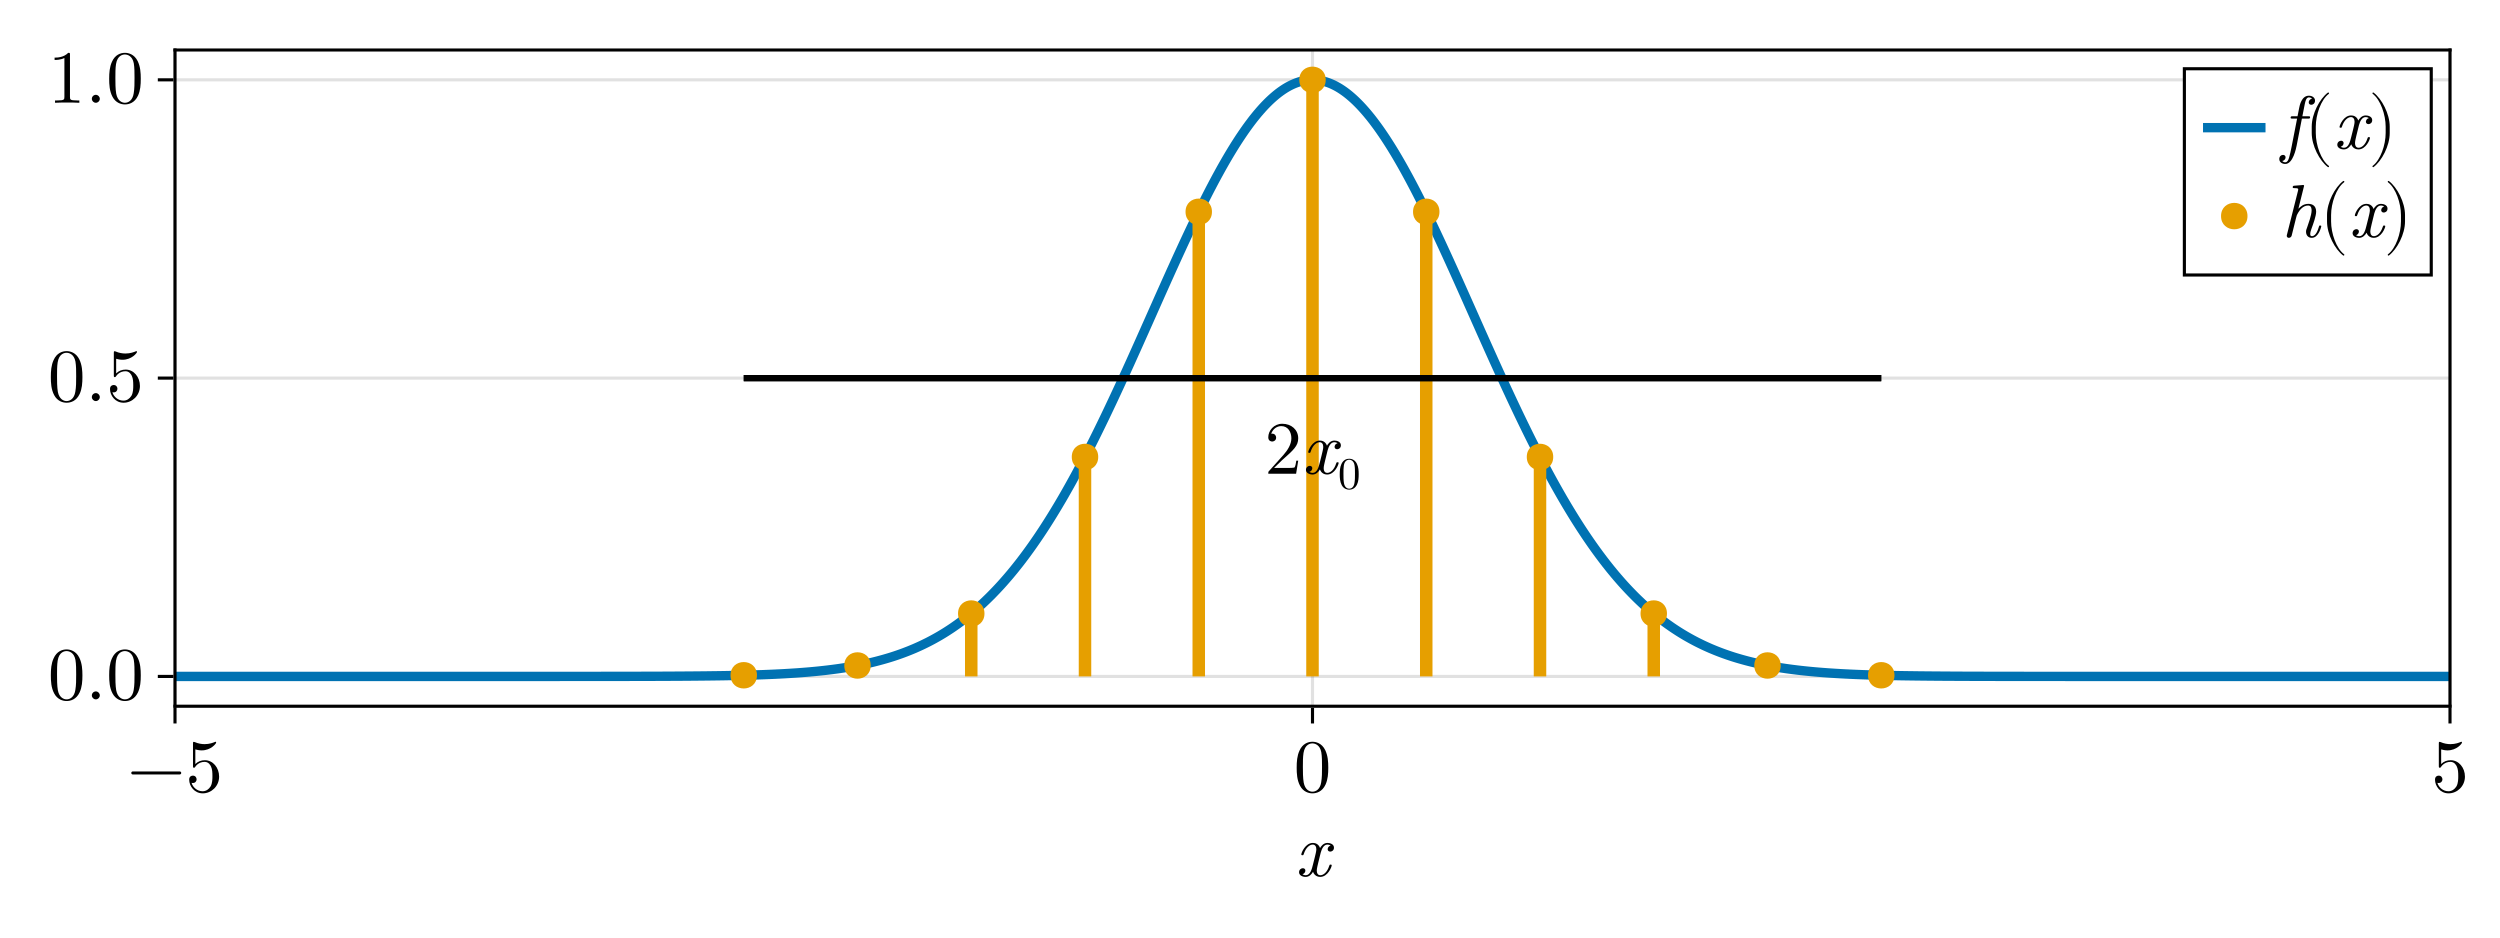 <?xml version="1.0" encoding="UTF-8"?>
<svg xmlns="http://www.w3.org/2000/svg" xmlns:xlink="http://www.w3.org/1999/xlink" width="800" height="300" viewBox="0 0 800 300">
<defs>
<g>
<g id="glyph-0-0-4353fa20">
<path d="M 11.719 -3.438 C 11.719 -3.672 11.516 -3.672 11.359 -3.672 C 11.062 -3.672 11.047 -3.641 10.922 -3.266 C 10.266 -1.203 9.078 -0.266 8.062 -0.266 C 7.578 -0.266 6.938 -0.547 6.938 -1.797 C 6.938 -2.375 7.203 -3.406 7.391 -4.219 L 8.203 -7.516 C 8.547 -8.766 9.188 -10.078 10.312 -10.078 C 10.391 -10.078 10.984 -10.078 11.375 -9.75 C 10.422 -9.5 10.422 -8.594 10.422 -8.594 C 10.422 -8.281 10.625 -7.828 11.25 -7.828 C 11.688 -7.828 12.438 -8.156 12.438 -9.094 C 12.438 -10.312 11.047 -10.609 10.344 -10.609 C 9.031 -10.609 8.234 -9.438 7.984 -8.969 C 7.469 -10.422 6.281 -10.609 5.688 -10.609 C 3.281 -10.609 1.984 -7.469 1.984 -6.906 C 1.984 -6.672 2.234 -6.672 2.359 -6.672 C 2.656 -6.672 2.656 -6.703 2.781 -7.078 C 3.438 -9.141 4.688 -10.078 5.641 -10.078 C 6.344 -10.078 6.797 -9.531 6.797 -8.562 C 6.797 -7.984 6.5 -6.812 6.281 -5.922 L 5.734 -3.75 C 5.359 -2.188 4.844 -0.266 3.406 -0.266 C 3.344 -0.266 2.766 -0.266 2.359 -0.594 C 3.078 -0.797 3.281 -1.391 3.281 -1.75 C 3.281 -2.375 2.781 -2.516 2.469 -2.516 C 1.875 -2.516 1.266 -2.016 1.266 -1.219 C 1.266 -0.281 2.281 0.266 3.391 0.266 C 4.531 0.266 5.328 -0.641 5.734 -1.375 C 6.219 0 7.391 0.266 8.016 0.266 C 10.484 0.266 11.719 -2.953 11.719 -3.438 Z M 11.719 -3.438 "/>
</g>
<g id="glyph-1-0-4353fa20">
<path d="M 17.328 -6 C 17.328 -6.266 17.109 -6.484 16.844 -6.484 L 1.828 -6.484 C 1.562 -6.484 1.344 -6.266 1.344 -6 C 1.344 -5.734 1.562 -5.516 1.828 -5.516 L 16.844 -5.516 C 17.109 -5.516 17.328 -5.734 17.328 -6 Z M 17.328 -6 "/>
</g>
<g id="glyph-1-1-4353fa20">
<path d="M 10.781 -4.828 C 10.781 -7.688 8.812 -10.078 6.219 -10.078 C 5.062 -10.078 4.031 -9.703 3.172 -8.859 L 3.172 -13.531 C 3.641 -13.391 4.438 -13.219 5.203 -13.219 C 8.156 -13.219 9.844 -15.406 9.844 -15.719 C 9.844 -15.859 9.766 -15.984 9.594 -15.984 C 9.594 -15.984 9.531 -15.984 9.406 -15.906 C 8.922 -15.703 7.75 -15.219 6.141 -15.219 C 5.188 -15.219 4.078 -15.391 2.953 -15.891 C 2.766 -15.953 2.656 -15.953 2.656 -15.953 C 2.422 -15.953 2.422 -15.766 2.422 -15.391 L 2.422 -8.281 C 2.422 -7.844 2.422 -7.656 2.766 -7.656 C 2.922 -7.656 2.969 -7.734 3.078 -7.875 C 3.344 -8.25 4.219 -9.547 6.172 -9.547 C 7.422 -9.547 8.016 -8.453 8.203 -8.016 C 8.594 -7.125 8.641 -6.188 8.641 -4.984 C 8.641 -4.156 8.641 -2.719 8.062 -1.703 C 7.484 -0.766 6.594 -0.141 5.5 -0.141 C 3.75 -0.141 2.375 -1.422 1.969 -2.828 C 2.047 -2.812 2.109 -2.781 2.375 -2.781 C 3.172 -2.781 3.578 -3.391 3.578 -3.953 C 3.578 -4.531 3.172 -5.141 2.375 -5.141 C 2.047 -5.141 1.203 -4.969 1.203 -3.859 C 1.203 -1.797 2.859 0.531 5.547 0.531 C 8.328 0.531 10.781 -1.781 10.781 -4.828 Z M 10.781 -4.828 "/>
</g>
<g id="glyph-2-0-4353fa20">
<path d="M 11.047 -7.688 C 11.047 -9.594 10.922 -11.516 10.078 -13.297 C 8.969 -15.594 7.016 -15.984 6 -15.984 C 4.562 -15.984 2.812 -15.359 1.828 -13.125 C 1.062 -11.469 0.938 -9.594 0.938 -7.688 C 0.938 -5.875 1.031 -3.719 2.016 -1.891 C 3.047 0.047 4.797 0.531 5.969 0.531 C 7.266 0.531 9.094 0.031 10.156 -2.25 C 10.922 -3.906 11.047 -5.781 11.047 -7.688 Z M 9.047 -7.969 C 9.047 -6.172 9.047 -4.531 8.781 -3 C 8.422 -0.719 7.062 0 5.969 0 C 5.047 0 3.625 -0.594 3.188 -2.906 C 2.922 -4.344 2.922 -6.547 2.922 -7.969 C 2.922 -9.5 2.922 -11.094 3.125 -12.391 C 3.578 -15.234 5.375 -15.453 5.969 -15.453 C 6.766 -15.453 8.359 -15.031 8.812 -12.641 C 9.047 -11.297 9.047 -9.484 9.047 -7.969 Z M 9.047 -7.969 "/>
</g>
<g id="glyph-2-1-4353fa20">
<path d="M 4.609 -1.266 C 4.609 -1.969 4.031 -2.547 3.344 -2.547 C 2.641 -2.547 2.062 -1.969 2.062 -1.266 C 2.062 -0.578 2.641 0 3.344 0 C 4.031 0 4.609 -0.578 4.609 -1.266 Z M 4.609 -1.266 "/>
</g>
<g id="glyph-2-2-4353fa20">
<path d="M 10.781 -4.828 C 10.781 -7.688 8.812 -10.078 6.219 -10.078 C 5.062 -10.078 4.031 -9.703 3.172 -8.859 L 3.172 -13.531 C 3.641 -13.391 4.438 -13.219 5.203 -13.219 C 8.156 -13.219 9.844 -15.406 9.844 -15.719 C 9.844 -15.859 9.766 -15.984 9.594 -15.984 C 9.594 -15.984 9.531 -15.984 9.406 -15.906 C 8.922 -15.703 7.75 -15.219 6.141 -15.219 C 5.188 -15.219 4.078 -15.391 2.953 -15.891 C 2.766 -15.953 2.656 -15.953 2.656 -15.953 C 2.422 -15.953 2.422 -15.766 2.422 -15.391 L 2.422 -8.281 C 2.422 -7.844 2.422 -7.656 2.766 -7.656 C 2.922 -7.656 2.969 -7.734 3.078 -7.875 C 3.344 -8.25 4.219 -9.547 6.172 -9.547 C 7.422 -9.547 8.016 -8.453 8.203 -8.016 C 8.594 -7.125 8.641 -6.188 8.641 -4.984 C 8.641 -4.156 8.641 -2.719 8.062 -1.703 C 7.484 -0.766 6.594 -0.141 5.5 -0.141 C 3.75 -0.141 2.375 -1.422 1.969 -2.828 C 2.047 -2.812 2.109 -2.781 2.375 -2.781 C 3.172 -2.781 3.578 -3.391 3.578 -3.953 C 3.578 -4.531 3.172 -5.141 2.375 -5.141 C 2.047 -5.141 1.203 -4.969 1.203 -3.859 C 1.203 -1.797 2.859 0.531 5.547 0.531 C 8.328 0.531 10.781 -1.781 10.781 -4.828 Z M 10.781 -4.828 "/>
</g>
<g id="glyph-3-0-4353fa20">
<path d="M 10.781 -4.828 C 10.781 -7.688 8.812 -10.078 6.219 -10.078 C 5.062 -10.078 4.031 -9.703 3.172 -8.859 L 3.172 -13.531 C 3.641 -13.391 4.438 -13.219 5.203 -13.219 C 8.156 -13.219 9.844 -15.406 9.844 -15.719 C 9.844 -15.859 9.766 -15.984 9.594 -15.984 C 9.594 -15.984 9.531 -15.984 9.406 -15.906 C 8.922 -15.703 7.75 -15.219 6.141 -15.219 C 5.188 -15.219 4.078 -15.391 2.953 -15.891 C 2.766 -15.953 2.656 -15.953 2.656 -15.953 C 2.422 -15.953 2.422 -15.766 2.422 -15.391 L 2.422 -8.281 C 2.422 -7.844 2.422 -7.656 2.766 -7.656 C 2.922 -7.656 2.969 -7.734 3.078 -7.875 C 3.344 -8.25 4.219 -9.547 6.172 -9.547 C 7.422 -9.547 8.016 -8.453 8.203 -8.016 C 8.594 -7.125 8.641 -6.188 8.641 -4.984 C 8.641 -4.156 8.641 -2.719 8.062 -1.703 C 7.484 -0.766 6.594 -0.141 5.5 -0.141 C 3.75 -0.141 2.375 -1.422 1.969 -2.828 C 2.047 -2.812 2.109 -2.781 2.375 -2.781 C 3.172 -2.781 3.578 -3.391 3.578 -3.953 C 3.578 -4.531 3.172 -5.141 2.375 -5.141 C 2.047 -5.141 1.203 -4.969 1.203 -3.859 C 1.203 -1.797 2.859 0.531 5.547 0.531 C 8.328 0.531 10.781 -1.781 10.781 -4.828 Z M 10.781 -4.828 "/>
</g>
<g id="glyph-4-0-4353fa20">
<path d="M 10.062 0 L 10.062 -0.75 L 9.281 -0.75 C 7.125 -0.75 7.062 -1.016 7.062 -1.891 L 7.062 -15.359 C 7.062 -15.938 7.062 -15.984 6.5 -15.984 C 5.016 -14.453 2.906 -14.453 2.141 -14.453 L 2.141 -13.703 C 2.609 -13.703 4.031 -13.703 5.281 -14.328 L 5.281 -1.891 C 5.281 -1.031 5.203 -0.75 3.047 -0.75 L 2.281 -0.75 L 2.281 0 C 3.125 -0.078 5.203 -0.078 6.172 -0.078 C 7.125 -0.078 9.219 -0.078 10.062 0 Z M 10.062 0 "/>
</g>
<g id="glyph-4-1-4353fa20">
<path d="M 4.609 -1.266 C 4.609 -1.969 4.031 -2.547 3.344 -2.547 C 2.641 -2.547 2.062 -1.969 2.062 -1.266 C 2.062 -0.578 2.641 0 3.344 0 C 4.031 0 4.609 -0.578 4.609 -1.266 Z M 4.609 -1.266 "/>
</g>
<g id="glyph-4-2-4353fa20">
<path d="M 11.047 -7.688 C 11.047 -9.594 10.922 -11.516 10.078 -13.297 C 8.969 -15.594 7.016 -15.984 6 -15.984 C 4.562 -15.984 2.812 -15.359 1.828 -13.125 C 1.062 -11.469 0.938 -9.594 0.938 -7.688 C 0.938 -5.875 1.031 -3.719 2.016 -1.891 C 3.047 0.047 4.797 0.531 5.969 0.531 C 7.266 0.531 9.094 0.031 10.156 -2.25 C 10.922 -3.906 11.047 -5.781 11.047 -7.688 Z M 9.047 -7.969 C 9.047 -6.172 9.047 -4.531 8.781 -3 C 8.422 -0.719 7.062 0 5.969 0 C 5.047 0 3.625 -0.594 3.188 -2.906 C 2.922 -4.344 2.922 -6.547 2.922 -7.969 C 2.922 -9.5 2.922 -11.094 3.125 -12.391 C 3.578 -15.234 5.375 -15.453 5.969 -15.453 C 6.766 -15.453 8.359 -15.031 8.812 -12.641 C 9.047 -11.297 9.047 -9.484 9.047 -7.969 Z M 9.047 -7.969 "/>
</g>
<g id="glyph-4-3-4353fa20">
<path d="M 7.969 5.719 C 7.969 5.641 7.922 5.562 7.875 5.516 C 5.375 3.641 3.719 -1.156 3.719 -4.984 L 3.719 -7.016 C 3.719 -10.844 5.375 -15.641 7.875 -17.516 C 7.922 -17.562 7.969 -17.641 7.969 -17.719 C 7.969 -17.828 7.844 -17.953 7.734 -17.953 C 7.688 -17.953 7.625 -17.922 7.578 -17.906 C 4.938 -15.906 2.422 -11.109 2.422 -7.016 L 2.422 -4.984 C 2.422 -0.891 4.938 3.906 7.578 5.906 C 7.625 5.922 7.688 5.953 7.734 5.953 C 7.844 5.953 7.969 5.828 7.969 5.719 Z M 7.969 5.719 "/>
</g>
<g id="glyph-4-4-4353fa20">
<path d="M 6.906 -4.984 L 6.906 -7.016 C 6.906 -11.109 4.391 -15.906 1.75 -17.906 C 1.703 -17.922 1.656 -17.953 1.609 -17.953 C 1.484 -17.953 1.375 -17.828 1.375 -17.719 C 1.375 -17.641 1.422 -17.562 1.469 -17.516 C 3.953 -15.641 5.609 -10.844 5.609 -7.016 L 5.609 -4.984 C 5.609 -1.156 3.953 3.641 1.469 5.516 C 1.422 5.562 1.375 5.641 1.375 5.719 C 1.375 5.828 1.484 5.953 1.609 5.953 C 1.656 5.953 1.703 5.922 1.75 5.906 C 4.391 3.906 6.906 -0.891 6.906 -4.984 Z M 6.906 -4.984 "/>
</g>
<g id="glyph-5-0-4353fa20">
<path d="M 10.781 -4.172 L 10.172 -4.172 C 10.062 -3.453 9.891 -2.406 9.641 -2.047 C 9.484 -1.844 7.891 -1.844 7.375 -1.844 L 3.047 -1.844 L 5.594 -4.312 C 9.344 -7.625 10.781 -8.922 10.781 -11.328 C 10.781 -14.062 8.609 -15.984 5.688 -15.984 C 2.969 -15.984 1.203 -13.781 1.203 -11.641 C 1.203 -10.297 2.406 -10.297 2.469 -10.297 C 2.875 -10.297 3.719 -10.578 3.719 -11.562 C 3.719 -12.188 3.281 -12.812 2.453 -12.812 C 2.25 -12.812 2.203 -12.812 2.141 -12.797 C 2.688 -14.359 3.984 -15.234 5.375 -15.234 C 7.562 -15.234 8.594 -13.297 8.594 -11.328 C 8.594 -9.406 7.391 -7.516 6.078 -6.031 L 1.469 -0.891 C 1.203 -0.625 1.203 -0.578 1.203 0 L 10.109 0 Z M 10.781 -4.172 "/>
</g>
<g id="glyph-6-0-4353fa20">
<path d="M 6.625 -4.609 C 6.625 -5.766 6.562 -6.922 6.047 -7.984 C 5.391 -9.359 4.203 -9.594 3.594 -9.594 C 2.734 -9.594 1.688 -9.219 1.094 -7.875 C 0.641 -6.891 0.562 -5.766 0.562 -4.609 C 0.562 -3.531 0.625 -2.234 1.203 -1.141 C 1.828 0.031 2.875 0.312 3.594 0.312 C 4.359 0.312 5.453 0.016 6.094 -1.359 C 6.562 -2.344 6.625 -3.469 6.625 -4.609 Z M 5.438 -4.781 C 5.438 -3.703 5.438 -2.719 5.266 -1.797 C 5.062 -0.438 4.234 0 3.594 0 C 3.031 0 2.172 -0.359 1.922 -1.75 C 1.75 -2.609 1.75 -3.938 1.75 -4.781 C 1.75 -5.703 1.75 -6.656 1.875 -7.438 C 2.141 -9.141 3.234 -9.281 3.594 -9.281 C 4.062 -9.281 5.016 -9.016 5.281 -7.594 C 5.438 -6.781 5.438 -5.688 5.438 -4.781 Z M 5.438 -4.781 "/>
</g>
<g id="glyph-7-0-4353fa20">
<path d="M 10.844 -15.344 C 10.844 -16.375 9.859 -16.922 8.875 -16.922 C 6.531 -16.922 5.922 -13.797 5.766 -12.984 L 5.25 -10.344 L 3.672 -10.344 C 3.281 -10.344 3.031 -10.344 3.031 -9.859 C 3.031 -9.594 3.266 -9.594 3.625 -9.594 L 5.109 -9.594 L 3.359 -0.641 C 3.078 0.844 2.828 1.828 2.688 2.328 C 2.5 3.141 2.188 4.391 1.312 4.391 C 1.078 4.391 0.625 4.312 0.359 3.953 C 1.078 3.844 1.422 3.266 1.422 2.781 C 1.422 2.25 0.984 2.016 0.594 2.016 C 0 2.016 -0.594 2.5 -0.594 3.344 C -0.594 4.422 0.438 4.922 1.312 4.922 C 3.812 4.922 4.797 -0.125 4.969 -0.984 L 6.641 -9.594 L 8.609 -9.594 C 9.031 -9.594 9.266 -9.594 9.266 -10.031 C 9.266 -10.344 9.078 -10.344 8.656 -10.344 L 6.797 -10.344 L 7.562 -14.234 C 7.75 -15.125 8.016 -16.391 8.875 -16.391 C 9.078 -16.391 9.578 -16.344 9.891 -15.953 C 9.172 -15.844 8.828 -15.266 8.828 -14.781 C 8.828 -14.25 9.266 -14.016 9.641 -14.016 C 10.25 -14.016 10.844 -14.5 10.844 -15.344 Z M 10.844 -15.344 "/>
</g>
<g id="glyph-7-1-4353fa20">
<path d="M 11.719 -3.438 C 11.719 -3.672 11.516 -3.672 11.359 -3.672 C 11.062 -3.672 11.047 -3.641 10.922 -3.266 C 10.266 -1.203 9.078 -0.266 8.062 -0.266 C 7.578 -0.266 6.938 -0.547 6.938 -1.797 C 6.938 -2.375 7.203 -3.406 7.391 -4.219 L 8.203 -7.516 C 8.547 -8.766 9.188 -10.078 10.312 -10.078 C 10.391 -10.078 10.984 -10.078 11.375 -9.75 C 10.422 -9.5 10.422 -8.594 10.422 -8.594 C 10.422 -8.281 10.625 -7.828 11.25 -7.828 C 11.688 -7.828 12.438 -8.156 12.438 -9.094 C 12.438 -10.312 11.047 -10.609 10.344 -10.609 C 9.031 -10.609 8.234 -9.438 7.984 -8.969 C 7.469 -10.422 6.281 -10.609 5.688 -10.609 C 3.281 -10.609 1.984 -7.469 1.984 -6.906 C 1.984 -6.672 2.234 -6.672 2.359 -6.672 C 2.656 -6.672 2.656 -6.703 2.781 -7.078 C 3.438 -9.141 4.688 -10.078 5.641 -10.078 C 6.344 -10.078 6.797 -9.531 6.797 -8.562 C 6.797 -7.984 6.5 -6.812 6.281 -5.922 L 5.734 -3.75 C 5.359 -2.188 4.844 -0.266 3.406 -0.266 C 3.344 -0.266 2.766 -0.266 2.359 -0.594 C 3.078 -0.797 3.281 -1.391 3.281 -1.75 C 3.281 -2.375 2.781 -2.516 2.469 -2.516 C 1.875 -2.516 1.266 -2.016 1.266 -1.219 C 1.266 -0.281 2.281 0.266 3.391 0.266 C 4.531 0.266 5.328 -0.641 5.734 -1.375 C 6.219 0 7.391 0.266 8.016 0.266 C 10.484 0.266 11.719 -2.953 11.719 -3.438 Z M 11.719 -3.438 "/>
</g>
<g id="glyph-8-0-4353fa20">
<path d="M 12.844 -3.438 C 12.844 -3.672 12.641 -3.672 12.484 -3.672 C 12.172 -3.672 12.172 -3.625 12.078 -3.266 C 11.875 -2.609 11.234 -0.266 9.844 -0.266 C 9.344 -0.266 9.312 -0.625 9.312 -0.953 C 9.312 -1.562 9.547 -2.188 9.75 -2.766 C 10.219 -4.031 11.203 -6.719 11.203 -8.109 C 11.203 -10.078 9.891 -10.609 8.719 -10.609 C 7.109 -10.609 6.266 -9.766 5.516 -9.047 L 7.266 -16.062 C 7.297 -16.125 7.344 -16.375 7.344 -16.375 C 7.344 -16.578 7.203 -16.656 7.016 -16.656 C 6.938 -16.656 6.703 -16.625 6.625 -16.609 L 4.25 -16.422 C 3.953 -16.391 3.703 -16.375 3.703 -15.906 C 3.703 -15.641 3.938 -15.641 4.266 -15.641 C 5.422 -15.641 5.469 -15.484 5.469 -15.234 C 5.469 -15.172 5.406 -14.828 5.406 -14.828 L 1.844 -0.672 C 1.828 -0.625 1.797 -0.359 1.797 -0.359 C 1.797 -0.094 2.016 0.266 2.469 0.266 C 2.969 0.266 3.281 -0.141 3.359 -0.406 L 4.391 -4.562 C 4.516 -5.094 4.656 -5.594 4.781 -6.125 C 4.984 -6.984 5.016 -7.031 5.453 -7.797 C 5.922 -8.562 6.953 -10.078 8.641 -10.078 C 9.703 -10.078 9.75 -9 9.75 -8.5 C 9.75 -7.016 8.688 -4.156 8.359 -3.188 C 8.047 -2.375 7.969 -2.156 7.969 -1.656 C 7.969 -0.594 8.641 0.266 9.797 0.266 C 12.031 0.266 12.844 -3.312 12.844 -3.438 Z M 12.844 -3.438 "/>
</g>
<g id="glyph-8-1-4353fa20">
<path d="M 11.719 -3.438 C 11.719 -3.672 11.516 -3.672 11.359 -3.672 C 11.062 -3.672 11.047 -3.641 10.922 -3.266 C 10.266 -1.203 9.078 -0.266 8.062 -0.266 C 7.578 -0.266 6.938 -0.547 6.938 -1.797 C 6.938 -2.375 7.203 -3.406 7.391 -4.219 L 8.203 -7.516 C 8.547 -8.766 9.188 -10.078 10.312 -10.078 C 10.391 -10.078 10.984 -10.078 11.375 -9.75 C 10.422 -9.5 10.422 -8.594 10.422 -8.594 C 10.422 -8.281 10.625 -7.828 11.25 -7.828 C 11.688 -7.828 12.438 -8.156 12.438 -9.094 C 12.438 -10.312 11.047 -10.609 10.344 -10.609 C 9.031 -10.609 8.234 -9.438 7.984 -8.969 C 7.469 -10.422 6.281 -10.609 5.688 -10.609 C 3.281 -10.609 1.984 -7.469 1.984 -6.906 C 1.984 -6.672 2.234 -6.672 2.359 -6.672 C 2.656 -6.672 2.656 -6.703 2.781 -7.078 C 3.438 -9.141 4.688 -10.078 5.641 -10.078 C 6.344 -10.078 6.797 -9.531 6.797 -8.562 C 6.797 -7.984 6.5 -6.812 6.281 -5.922 L 5.734 -3.75 C 5.359 -2.188 4.844 -0.266 3.406 -0.266 C 3.344 -0.266 2.766 -0.266 2.359 -0.594 C 3.078 -0.797 3.281 -1.391 3.281 -1.75 C 3.281 -2.375 2.781 -2.516 2.469 -2.516 C 1.875 -2.516 1.266 -2.016 1.266 -1.219 C 1.266 -0.281 2.281 0.266 3.391 0.266 C 4.531 0.266 5.328 -0.641 5.734 -1.375 C 6.219 0 7.391 0.266 8.016 0.266 C 10.484 0.266 11.719 -2.953 11.719 -3.438 Z M 11.719 -3.438 "/>
</g>
<g id="glyph-9-0-4353fa20">
<path d="M 7.969 5.719 C 7.969 5.641 7.922 5.562 7.875 5.516 C 5.375 3.641 3.719 -1.156 3.719 -4.984 L 3.719 -7.016 C 3.719 -10.844 5.375 -15.641 7.875 -17.516 C 7.922 -17.562 7.969 -17.641 7.969 -17.719 C 7.969 -17.828 7.844 -17.953 7.734 -17.953 C 7.688 -17.953 7.625 -17.922 7.578 -17.906 C 4.938 -15.906 2.422 -11.109 2.422 -7.016 L 2.422 -4.984 C 2.422 -0.891 4.938 3.906 7.578 5.906 C 7.625 5.922 7.688 5.953 7.734 5.953 C 7.844 5.953 7.969 5.828 7.969 5.719 Z M 7.969 5.719 "/>
</g>
<g id="glyph-9-1-4353fa20">
<path d="M 6.906 -4.984 L 6.906 -7.016 C 6.906 -11.109 4.391 -15.906 1.75 -17.906 C 1.703 -17.922 1.656 -17.953 1.609 -17.953 C 1.484 -17.953 1.375 -17.828 1.375 -17.719 C 1.375 -17.641 1.422 -17.562 1.469 -17.516 C 3.953 -15.641 5.609 -10.844 5.609 -7.016 L 5.609 -4.984 C 5.609 -1.156 3.953 3.641 1.469 5.516 C 1.422 5.562 1.375 5.641 1.375 5.719 C 1.375 5.828 1.484 5.953 1.609 5.953 C 1.656 5.953 1.703 5.922 1.75 5.906 C 4.391 3.906 6.906 -0.891 6.906 -4.984 Z M 6.906 -4.984 "/>
</g>
</g>
<clipPath id="clip-0-4353fa20">
<path clip-rule="nonzero" d="M 56 17 L 784 17 L 784 225 L 56 225 Z M 56 17 "/>
</clipPath>
</defs>
<rect x="-80" y="-30" width="960" height="360" fill="rgb(100%, 100%, 100%)" fill-opacity="1"/>
<path fill-rule="nonzero" fill="rgb(100%, 100%, 100%)" fill-opacity="1" d="M 56 226 L 784 226 L 784 16 L 56 16 Z M 56 226 "/>
<path fill="none" stroke-width="1" stroke-linecap="butt" stroke-linejoin="miter" stroke="rgb(0%, 0%, 0%)" stroke-opacity="0.12" stroke-miterlimit="1.155" d="M 56 226 L 56 16 "/>
<path fill="none" stroke-width="1" stroke-linecap="butt" stroke-linejoin="miter" stroke="rgb(0%, 0%, 0%)" stroke-opacity="0.12" stroke-miterlimit="1.155" d="M 420 226 L 420 16 "/>
<path fill="none" stroke-width="1" stroke-linecap="butt" stroke-linejoin="miter" stroke="rgb(0%, 0%, 0%)" stroke-opacity="0.12" stroke-miterlimit="1.155" d="M 784 226 L 784 16 "/>
<path fill="none" stroke-width="1" stroke-linecap="butt" stroke-linejoin="miter" stroke="rgb(0%, 0%, 0%)" stroke-opacity="0.12" stroke-miterlimit="1.155" d="M 56 216.453 L 784 216.453 "/>
<path fill="none" stroke-width="1" stroke-linecap="butt" stroke-linejoin="miter" stroke="rgb(0%, 0%, 0%)" stroke-opacity="0.12" stroke-miterlimit="1.155" d="M 56 121 L 784 121 "/>
<path fill="none" stroke-width="1" stroke-linecap="butt" stroke-linejoin="miter" stroke="rgb(0%, 0%, 0%)" stroke-opacity="0.12" stroke-miterlimit="1.155" d="M 56 25.547 L 784 25.547 "/>
<g fill="rgb(0%, 0%, 0%)" fill-opacity="1">
<use xlink:href="#glyph-0-0-4353fa20" x="414.432" y="280.344"/>
</g>
<g fill="rgb(0%, 0%, 0%)" fill-opacity="1">
<use xlink:href="#glyph-1-0-4353fa20" x="40.664" y="253.344"/>
</g>
<g fill="rgb(0%, 0%, 0%)" fill-opacity="1">
<use xlink:href="#glyph-1-1-4353fa20" x="59.336" y="253.344"/>
</g>
<g fill="rgb(0%, 0%, 0%)" fill-opacity="1">
<use xlink:href="#glyph-2-0-4353fa20" x="414" y="253.344"/>
</g>
<g fill="rgb(0%, 0%, 0%)" fill-opacity="1">
<use xlink:href="#glyph-3-0-4353fa20" x="778" y="253.344"/>
</g>
<g fill="rgb(0%, 0%, 0%)" fill-opacity="1">
<use xlink:href="#glyph-2-0-4353fa20" x="15.328" y="223.799"/>
</g>
<g fill="rgb(0%, 0%, 0%)" fill-opacity="1">
<use xlink:href="#glyph-2-1-4353fa20" x="27.328" y="223.799"/>
</g>
<g fill="rgb(0%, 0%, 0%)" fill-opacity="1">
<use xlink:href="#glyph-2-0-4353fa20" x="34" y="223.799"/>
</g>
<g fill="rgb(0%, 0%, 0%)" fill-opacity="1">
<use xlink:href="#glyph-2-0-4353fa20" x="15.328" y="128.344"/>
</g>
<g fill="rgb(0%, 0%, 0%)" fill-opacity="1">
<use xlink:href="#glyph-2-1-4353fa20" x="27.328" y="128.344"/>
</g>
<g fill="rgb(0%, 0%, 0%)" fill-opacity="1">
<use xlink:href="#glyph-2-2-4353fa20" x="34" y="128.344"/>
</g>
<g fill="rgb(0%, 0%, 0%)" fill-opacity="1">
<use xlink:href="#glyph-4-0-4353fa20" x="15.328" y="32.889"/>
</g>
<g fill="rgb(0%, 0%, 0%)" fill-opacity="1">
<use xlink:href="#glyph-4-1-4353fa20" x="27.328" y="32.889"/>
</g>
<g fill="rgb(0%, 0%, 0%)" fill-opacity="1">
<use xlink:href="#glyph-4-2-4353fa20" x="34" y="32.889"/>
</g>
<g clip-path="url(#clip-0-4353fa20)">
<path fill="none" stroke-width="3" stroke-linecap="butt" stroke-linejoin="miter" stroke="rgb(0%, 44.706%, 69.804%)" stroke-opacity="1" stroke-miterlimit="2" d="M -3220 216.453 L 179.031 216.453 L 179.762 216.449 L 187.77 216.449 L 188.496 216.445 L 192.137 216.445 L 192.863 216.441 L 195.777 216.441 L 196.504 216.438 L 198.688 216.438 L 199.414 216.434 L 200.871 216.434 L 201.602 216.43 L 203.055 216.43 L 203.785 216.426 L 204.512 216.426 L 205.238 216.422 L 205.969 216.422 L 206.695 216.418 L 207.426 216.418 L 208.879 216.41 L 209.609 216.41 L 211.062 216.402 L 211.793 216.402 L 213.246 216.395 L 213.977 216.391 L 214.703 216.387 L 215.434 216.383 L 216.887 216.375 L 217.617 216.371 L 218.344 216.367 L 219.07 216.359 L 219.801 216.355 L 220.527 216.352 L 221.258 216.344 L 221.984 216.336 L 222.711 216.332 L 223.441 216.324 L 224.895 216.309 L 225.625 216.301 L 227.078 216.285 L 227.809 216.273 L 228.535 216.266 L 229.266 216.254 L 229.992 216.246 L 230.719 216.234 L 231.449 216.223 L 232.176 216.211 L 232.902 216.195 L 233.633 216.184 L 234.359 216.168 L 235.09 216.152 L 236.543 216.121 L 237.273 216.105 L 238.727 216.066 L 239.457 216.047 L 240.184 216.027 L 240.91 216.004 L 241.641 215.984 L 242.367 215.957 L 243.098 215.934 L 243.824 215.91 L 244.551 215.883 L 245.281 215.852 L 246.008 215.824 L 246.734 215.793 L 247.465 215.762 L 248.191 215.727 L 248.922 215.691 L 249.648 215.656 L 250.375 215.617 L 251.105 215.578 L 252.559 215.492 L 253.289 215.445 L 254.742 215.352 L 255.473 215.301 L 256.199 215.246 L 256.93 215.191 L 258.383 215.074 L 259.113 215.012 L 260.566 214.879 L 261.297 214.809 L 262.023 214.734 L 262.754 214.656 L 263.48 214.578 L 264.207 214.496 L 264.938 214.41 L 266.391 214.23 L 267.121 214.133 L 267.848 214.035 L 268.574 213.934 L 269.305 213.824 L 270.031 213.715 L 270.762 213.598 L 271.488 213.48 L 272.215 213.355 L 272.945 213.227 L 273.672 213.094 L 274.398 212.957 L 275.129 212.816 L 275.855 212.668 L 276.586 212.516 L 277.312 212.359 L 278.039 212.195 L 278.77 212.027 L 279.496 211.852 L 280.223 211.672 L 280.953 211.484 L 281.68 211.289 L 282.406 211.09 L 283.137 210.883 L 283.863 210.672 L 284.594 210.453 L 285.32 210.227 L 286.047 209.992 L 286.777 209.75 L 287.504 209.5 L 288.23 209.242 L 288.961 208.977 L 289.688 208.703 L 290.414 208.422 L 291.145 208.133 L 291.871 207.832 L 292.602 207.527 L 293.328 207.207 L 294.055 206.883 L 294.785 206.547 L 295.512 206.199 L 296.238 205.844 L 296.969 205.48 L 297.695 205.102 L 298.426 204.715 L 299.152 204.316 L 299.879 203.91 L 300.609 203.492 L 301.336 203.059 L 302.062 202.617 L 302.793 202.164 L 303.52 201.695 L 304.246 201.219 L 304.977 200.727 L 305.703 200.223 L 306.434 199.707 L 307.16 199.18 L 307.887 198.637 L 308.617 198.082 L 309.344 197.512 L 310.07 196.93 L 310.801 196.332 L 311.527 195.723 L 312.258 195.098 L 312.984 194.457 L 313.711 193.805 L 314.441 193.137 L 315.168 192.449 L 315.895 191.754 L 316.625 191.039 L 317.352 190.309 L 318.078 189.562 L 318.809 188.801 L 319.535 188.027 L 320.266 187.234 L 320.992 186.426 L 321.719 185.598 L 322.449 184.758 L 323.176 183.902 L 323.902 183.027 L 324.633 182.137 L 325.359 181.227 L 326.09 180.305 L 326.816 179.363 L 327.543 178.406 L 328.273 177.43 L 329 176.438 L 329.727 175.43 L 330.457 174.402 L 331.184 173.359 L 331.91 172.301 L 332.641 171.223 L 333.367 170.129 L 334.098 169.02 L 334.824 167.891 L 335.551 166.746 L 336.281 165.582 L 337.008 164.406 L 337.734 163.211 L 338.465 162 L 339.191 160.77 L 339.922 159.527 L 340.648 158.266 L 341.375 156.988 L 342.105 155.695 L 342.832 154.387 L 343.559 153.066 L 344.289 151.727 L 345.016 150.371 L 345.742 149.004 L 346.473 147.621 L 347.199 146.223 L 347.93 144.812 L 348.656 143.387 L 349.383 141.945 L 350.113 140.496 L 350.84 139.031 L 351.566 137.555 L 352.297 136.062 L 353.023 134.562 L 353.754 133.051 L 354.48 131.527 L 355.207 129.992 L 355.938 128.449 L 356.664 126.895 L 357.391 125.332 L 358.121 123.762 L 358.848 122.18 L 359.574 120.594 L 360.305 119 L 361.031 117.398 L 361.762 115.789 L 362.488 114.176 L 363.215 112.559 L 363.945 110.934 L 364.672 109.309 L 365.398 107.68 L 366.129 106.047 L 366.855 104.41 L 367.586 102.773 L 369.039 99.5 L 369.77 97.863 L 371.223 94.59 L 371.953 92.961 L 372.68 91.332 L 373.406 89.707 L 374.137 88.086 L 374.863 86.473 L 375.594 84.863 L 376.32 83.262 L 377.047 81.668 L 377.777 80.082 L 378.504 78.504 L 379.23 76.938 L 379.961 75.379 L 380.688 73.832 L 381.414 72.297 L 382.145 70.777 L 382.871 69.27 L 383.602 67.773 L 384.328 66.297 L 385.055 64.832 L 385.785 63.383 L 386.512 61.953 L 387.238 60.543 L 387.969 59.148 L 388.695 57.773 L 389.426 56.418 L 390.152 55.086 L 390.879 53.773 L 391.609 52.48 L 392.336 51.215 L 393.062 49.973 L 393.793 48.75 L 394.52 47.555 L 395.246 46.387 L 395.977 45.242 L 396.703 44.129 L 397.434 43.039 L 398.16 41.977 L 398.887 40.945 L 399.617 39.941 L 400.344 38.969 L 401.07 38.023 L 401.801 37.113 L 402.527 36.23 L 403.258 35.383 L 403.984 34.566 L 404.711 33.781 L 405.441 33.031 L 406.168 32.312 L 406.895 31.633 L 407.625 30.984 L 408.352 30.371 L 409.078 29.793 L 409.809 29.25 L 410.535 28.746 L 411.266 28.273 L 411.992 27.84 L 412.719 27.445 L 413.449 27.086 L 414.176 26.762 L 414.902 26.48 L 415.633 26.23 L 416.359 26.023 L 417.09 25.852 L 417.816 25.719 L 418.543 25.621 L 419.273 25.566 L 420 25.547 L 420.727 25.566 L 421.457 25.621 L 422.184 25.719 L 422.91 25.852 L 423.641 26.023 L 424.367 26.23 L 425.098 26.48 L 425.824 26.762 L 426.551 27.086 L 427.281 27.445 L 428.008 27.84 L 428.734 28.273 L 429.465 28.746 L 430.191 29.25 L 430.922 29.793 L 431.648 30.371 L 432.375 30.984 L 433.105 31.633 L 433.832 32.312 L 434.559 33.031 L 435.289 33.781 L 436.016 34.566 L 436.742 35.383 L 437.473 36.23 L 438.199 37.113 L 438.93 38.023 L 439.656 38.969 L 440.383 39.941 L 441.113 40.945 L 441.84 41.977 L 442.566 43.039 L 443.297 44.129 L 444.023 45.242 L 444.754 46.387 L 445.48 47.555 L 446.207 48.75 L 446.938 49.973 L 447.664 51.215 L 448.391 52.48 L 449.121 53.773 L 449.848 55.086 L 450.574 56.418 L 451.305 57.773 L 452.031 59.148 L 452.762 60.543 L 453.488 61.953 L 454.215 63.383 L 454.945 64.832 L 455.672 66.297 L 456.398 67.773 L 457.129 69.27 L 457.855 70.777 L 458.586 72.297 L 459.312 73.832 L 460.039 75.379 L 460.77 76.938 L 461.496 78.504 L 462.223 80.082 L 462.953 81.668 L 463.68 83.262 L 464.406 84.863 L 465.137 86.473 L 465.863 88.086 L 466.594 89.707 L 467.32 91.332 L 468.047 92.961 L 468.777 94.59 L 470.23 97.863 L 470.961 99.5 L 472.414 102.773 L 473.145 104.41 L 473.871 106.047 L 474.602 107.68 L 475.328 109.309 L 476.055 110.934 L 476.785 112.559 L 477.512 114.176 L 478.238 115.789 L 478.969 117.398 L 479.695 119 L 480.426 120.594 L 481.152 122.18 L 481.879 123.762 L 482.609 125.332 L 483.336 126.895 L 484.062 128.449 L 484.793 129.992 L 485.52 131.527 L 486.246 133.051 L 486.977 134.562 L 487.703 136.062 L 488.434 137.555 L 489.16 139.031 L 489.887 140.496 L 490.617 141.945 L 491.344 143.387 L 492.07 144.812 L 492.801 146.223 L 493.527 147.621 L 494.258 149.004 L 494.984 150.371 L 495.711 151.727 L 496.441 153.066 L 497.168 154.387 L 497.895 155.695 L 498.625 156.988 L 499.352 158.266 L 500.078 159.527 L 500.809 160.77 L 501.535 162 L 502.266 163.211 L 502.992 164.406 L 503.719 165.582 L 504.449 166.746 L 505.176 167.891 L 505.902 169.02 L 506.633 170.129 L 507.359 171.223 L 508.09 172.301 L 508.816 173.359 L 509.543 174.402 L 510.273 175.43 L 511 176.438 L 511.727 177.43 L 512.457 178.406 L 513.184 179.363 L 513.91 180.305 L 514.641 181.227 L 515.367 182.137 L 516.098 183.027 L 516.824 183.902 L 517.551 184.758 L 518.281 185.598 L 519.008 186.426 L 519.734 187.234 L 520.465 188.027 L 521.191 188.801 L 521.922 189.562 L 522.648 190.309 L 523.375 191.039 L 524.105 191.754 L 524.832 192.449 L 525.559 193.137 L 526.289 193.805 L 527.016 194.457 L 527.742 195.098 L 528.473 195.723 L 529.199 196.332 L 529.93 196.93 L 530.656 197.512 L 531.383 198.082 L 532.113 198.637 L 532.84 199.18 L 533.566 199.707 L 534.297 200.223 L 535.023 200.727 L 535.754 201.219 L 536.48 201.695 L 537.207 202.164 L 537.938 202.617 L 538.664 203.059 L 539.391 203.492 L 540.121 203.91 L 540.848 204.316 L 541.574 204.715 L 542.305 205.102 L 543.031 205.48 L 543.762 205.844 L 544.488 206.199 L 545.215 206.547 L 545.945 206.883 L 546.672 207.207 L 547.398 207.527 L 548.129 207.832 L 548.855 208.133 L 549.586 208.422 L 550.312 208.703 L 551.039 208.977 L 551.77 209.242 L 552.496 209.5 L 553.223 209.75 L 553.953 209.992 L 554.68 210.227 L 555.406 210.453 L 556.137 210.672 L 556.863 210.883 L 557.594 211.09 L 558.32 211.289 L 559.047 211.484 L 559.777 211.672 L 560.504 211.852 L 561.23 212.027 L 561.961 212.195 L 562.688 212.359 L 563.414 212.516 L 564.145 212.668 L 564.871 212.816 L 565.602 212.957 L 566.328 213.094 L 567.055 213.227 L 567.785 213.355 L 568.512 213.48 L 569.238 213.598 L 569.969 213.715 L 570.695 213.824 L 571.426 213.934 L 572.152 214.035 L 572.879 214.133 L 573.609 214.23 L 575.062 214.41 L 575.793 214.496 L 576.52 214.578 L 577.246 214.656 L 577.977 214.734 L 578.703 214.809 L 579.434 214.879 L 580.887 215.012 L 581.617 215.074 L 583.07 215.191 L 583.801 215.246 L 584.527 215.301 L 585.258 215.352 L 586.711 215.445 L 587.441 215.492 L 588.895 215.578 L 589.625 215.617 L 590.352 215.656 L 591.078 215.691 L 591.809 215.727 L 592.535 215.762 L 593.266 215.793 L 593.992 215.824 L 594.719 215.852 L 595.449 215.883 L 596.176 215.91 L 596.902 215.934 L 597.633 215.957 L 598.359 215.984 L 599.09 216.004 L 599.816 216.027 L 600.543 216.047 L 601.273 216.066 L 602.727 216.105 L 603.457 216.121 L 604.91 216.152 L 605.641 216.168 L 606.367 216.184 L 607.098 216.195 L 607.824 216.211 L 608.551 216.223 L 609.281 216.234 L 610.008 216.246 L 610.734 216.254 L 611.465 216.266 L 612.191 216.273 L 612.922 216.285 L 614.375 216.301 L 615.105 216.309 L 616.559 216.324 L 617.289 216.332 L 618.016 216.336 L 618.742 216.344 L 619.473 216.352 L 620.199 216.355 L 620.93 216.359 L 621.656 216.367 L 622.383 216.371 L 623.113 216.375 L 624.566 216.383 L 625.297 216.387 L 626.023 216.391 L 626.754 216.395 L 628.207 216.402 L 628.938 216.402 L 630.391 216.41 L 631.121 216.41 L 632.574 216.418 L 633.305 216.418 L 634.031 216.422 L 634.762 216.422 L 635.488 216.426 L 636.215 216.426 L 636.945 216.43 L 638.398 216.43 L 639.129 216.434 L 640.586 216.434 L 641.312 216.438 L 643.496 216.438 L 644.223 216.441 L 647.137 216.441 L 647.863 216.445 L 651.504 216.445 L 652.23 216.449 L 660.238 216.449 L 660.969 216.453 L 4060 216.453 "/>
</g>
<path fill="none" stroke-width="4" stroke-linecap="butt" stroke-linejoin="miter" stroke="rgb(90.196%, 62.353%, 0%)" stroke-opacity="1" stroke-miterlimit="2" d="M 238 216.453 L 238 216.086 "/>
<path fill="none" stroke-width="4" stroke-linecap="butt" stroke-linejoin="miter" stroke="rgb(90.196%, 62.353%, 0%)" stroke-opacity="1" stroke-miterlimit="2" d="M 274.398 216.453 L 274.398 212.957 "/>
<path fill="none" stroke-width="4" stroke-linecap="butt" stroke-linejoin="miter" stroke="rgb(90.196%, 62.353%, 0%)" stroke-opacity="1" stroke-miterlimit="2" d="M 310.801 216.453 L 310.801 196.332 "/>
<path fill="none" stroke-width="4" stroke-linecap="butt" stroke-linejoin="miter" stroke="rgb(90.196%, 62.353%, 0%)" stroke-opacity="1" stroke-miterlimit="2" d="M 347.199 216.453 L 347.199 146.223 "/>
<path fill="none" stroke-width="4" stroke-linecap="butt" stroke-linejoin="miter" stroke="rgb(90.196%, 62.353%, 0%)" stroke-opacity="1" stroke-miterlimit="2" d="M 383.602 216.453 L 383.602 67.773 "/>
<path fill="none" stroke-width="4" stroke-linecap="butt" stroke-linejoin="miter" stroke="rgb(90.196%, 62.353%, 0%)" stroke-opacity="1" stroke-miterlimit="2" d="M 420 216.453 L 420 25.547 "/>
<path fill="none" stroke-width="4" stroke-linecap="butt" stroke-linejoin="miter" stroke="rgb(90.196%, 62.353%, 0%)" stroke-opacity="1" stroke-miterlimit="2" d="M 456.398 216.453 L 456.398 67.773 "/>
<path fill="none" stroke-width="4" stroke-linecap="butt" stroke-linejoin="miter" stroke="rgb(90.196%, 62.353%, 0%)" stroke-opacity="1" stroke-miterlimit="2" d="M 492.801 216.453 L 492.801 146.223 "/>
<path fill="none" stroke-width="4" stroke-linecap="butt" stroke-linejoin="miter" stroke="rgb(90.196%, 62.353%, 0%)" stroke-opacity="1" stroke-miterlimit="2" d="M 529.199 216.453 L 529.199 196.332 "/>
<path fill="none" stroke-width="4" stroke-linecap="butt" stroke-linejoin="miter" stroke="rgb(90.196%, 62.353%, 0%)" stroke-opacity="1" stroke-miterlimit="2" d="M 565.602 216.453 L 565.602 212.957 "/>
<path fill="none" stroke-width="4" stroke-linecap="butt" stroke-linejoin="miter" stroke="rgb(90.196%, 62.353%, 0%)" stroke-opacity="1" stroke-miterlimit="2" d="M 602 216.453 L 602 216.086 "/>
<path fill-rule="nonzero" fill="rgb(90.196%, 62.353%, 0%)" fill-opacity="1" d="M 242.23 216.086 C 242.23 210.445 233.77 210.445 233.77 216.086 C 233.77 221.727 242.23 221.727 242.23 216.086 Z M 242.23 216.086 "/>
<path fill-rule="nonzero" fill="rgb(90.196%, 62.353%, 0%)" fill-opacity="1" d="M 278.629 212.957 C 278.629 207.316 270.172 207.316 270.172 212.957 C 270.172 218.598 278.629 218.598 278.629 212.957 Z M 278.629 212.957 "/>
<path fill-rule="nonzero" fill="rgb(90.196%, 62.353%, 0%)" fill-opacity="1" d="M 315.031 196.332 C 315.031 190.691 306.57 190.691 306.57 196.332 C 306.57 201.973 315.031 201.973 315.031 196.332 Z M 315.031 196.332 "/>
<path fill-rule="nonzero" fill="rgb(90.196%, 62.353%, 0%)" fill-opacity="1" d="M 351.43 146.223 C 351.43 140.582 342.969 140.582 342.969 146.223 C 342.969 151.863 351.43 151.863 351.43 146.223 Z M 351.43 146.223 "/>
<path fill-rule="nonzero" fill="rgb(90.196%, 62.353%, 0%)" fill-opacity="1" d="M 387.828 67.773 C 387.828 62.133 379.371 62.133 379.371 67.773 C 379.371 73.414 387.828 73.414 387.828 67.773 Z M 387.828 67.773 "/>
<path fill-rule="nonzero" fill="rgb(90.196%, 62.353%, 0%)" fill-opacity="1" d="M 424.23 25.547 C 424.23 19.906 415.77 19.906 415.77 25.547 C 415.77 31.184 424.23 31.184 424.23 25.547 Z M 424.23 25.547 "/>
<path fill-rule="nonzero" fill="rgb(90.196%, 62.353%, 0%)" fill-opacity="1" d="M 460.629 67.773 C 460.629 62.133 452.172 62.133 452.172 67.773 C 452.172 73.414 460.629 73.414 460.629 67.773 Z M 460.629 67.773 "/>
<path fill-rule="nonzero" fill="rgb(90.196%, 62.353%, 0%)" fill-opacity="1" d="M 497.031 146.223 C 497.031 140.582 488.57 140.582 488.57 146.223 C 488.57 151.863 497.031 151.863 497.031 146.223 Z M 497.031 146.223 "/>
<path fill-rule="nonzero" fill="rgb(90.196%, 62.353%, 0%)" fill-opacity="1" d="M 533.43 196.332 C 533.43 190.691 524.969 190.691 524.969 196.332 C 524.969 201.973 533.43 201.973 533.43 196.332 Z M 533.43 196.332 "/>
<path fill-rule="nonzero" fill="rgb(90.196%, 62.353%, 0%)" fill-opacity="1" d="M 569.828 212.957 C 569.828 207.316 561.371 207.316 561.371 212.957 C 561.371 218.598 569.828 218.598 569.828 212.957 Z M 569.828 212.957 "/>
<path fill-rule="nonzero" fill="rgb(90.196%, 62.353%, 0%)" fill-opacity="1" d="M 606.23 216.086 C 606.23 210.445 597.77 210.445 597.77 216.086 C 597.77 221.727 606.23 221.727 606.23 216.086 Z M 606.23 216.086 "/>
<path fill="none" stroke-width="2" stroke-linecap="butt" stroke-linejoin="miter" stroke="rgb(0%, 0%, 0%)" stroke-opacity="1" stroke-miterlimit="2" d="M 238 121 L 602 121 "/>
<path fill="none" stroke-width="2" stroke-linecap="butt" stroke-linejoin="miter" stroke="rgb(0%, 0%, 0%)" stroke-opacity="1" stroke-miterlimit="2" d="M 602 121 L 238 121 "/>
<g fill="rgb(0%, 0%, 0%)" fill-opacity="1">
<use xlink:href="#glyph-5-0-4353fa20" x="404.645" y="151.588"/>
</g>
<g fill="rgb(0%, 0%, 0%)" fill-opacity="1">
<use xlink:href="#glyph-0-0-4353fa20" x="416.645" y="151.588"/>
</g>
<g fill="rgb(0%, 0%, 0%)" fill-opacity="1">
<use xlink:href="#glyph-6-0-4353fa20" x="428.155" y="156.388"/>
</g>
<path fill-rule="nonzero" fill="rgb(100%, 100%, 100%)" fill-opacity="1" stroke-width="1" stroke-linecap="butt" stroke-linejoin="miter" stroke="rgb(0%, 0%, 0%)" stroke-opacity="1" stroke-miterlimit="2" d="M 699 88 L 778 88 L 778 22 L 699 22 Z M 699 88 "/>
<path fill="none" stroke-width="1" stroke-linecap="butt" stroke-linejoin="miter" stroke="rgb(0%, 0%, 0%)" stroke-opacity="1" stroke-miterlimit="1.155" d="M 56 226.5 L 56 231.5 "/>
<path fill="none" stroke-width="1" stroke-linecap="butt" stroke-linejoin="miter" stroke="rgb(0%, 0%, 0%)" stroke-opacity="1" stroke-miterlimit="1.155" d="M 420 226.5 L 420 231.5 "/>
<path fill="none" stroke-width="1" stroke-linecap="butt" stroke-linejoin="miter" stroke="rgb(0%, 0%, 0%)" stroke-opacity="1" stroke-miterlimit="1.155" d="M 784 226.5 L 784 231.5 "/>
<path fill="none" stroke-width="1" stroke-linecap="butt" stroke-linejoin="miter" stroke="rgb(0%, 0%, 0%)" stroke-opacity="1" stroke-miterlimit="1.155" d="M 55.5 216.453 L 50.5 216.453 "/>
<path fill="none" stroke-width="1" stroke-linecap="butt" stroke-linejoin="miter" stroke="rgb(0%, 0%, 0%)" stroke-opacity="1" stroke-miterlimit="1.155" d="M 55.5 121 L 50.5 121 "/>
<path fill="none" stroke-width="1" stroke-linecap="butt" stroke-linejoin="miter" stroke="rgb(0%, 0%, 0%)" stroke-opacity="1" stroke-miterlimit="1.155" d="M 55.5 25.547 L 50.5 25.547 "/>
<path fill="none" stroke-width="3" stroke-linecap="butt" stroke-linejoin="miter" stroke="rgb(0%, 44.706%, 69.804%)" stroke-opacity="1" stroke-miterlimit="2" d="M 704.965 40.852 L 724.965 40.852 "/>
<path fill-rule="nonzero" fill="rgb(90.196%, 62.353%, 0%)" fill-opacity="1" d="M 719.195 69.148 C 719.195 63.508 710.734 63.508 710.734 69.148 C 710.734 74.789 719.195 74.789 719.195 69.148 Z M 719.195 69.148 "/>
<g fill="rgb(0%, 0%, 0%)" fill-opacity="1">
<use xlink:href="#glyph-7-0-4353fa20" x="729.964" y="47.548"/>
</g>
<g fill="rgb(0%, 0%, 0%)" fill-opacity="1">
<use xlink:href="#glyph-4-3-4353fa20" x="737.332" y="47.548"/>
</g>
<g fill="rgb(0%, 0%, 0%)" fill-opacity="1">
<use xlink:href="#glyph-7-1-4353fa20" x="746.668" y="47.548"/>
</g>
<g fill="rgb(0%, 0%, 0%)" fill-opacity="1">
<use xlink:href="#glyph-4-4-4353fa20" x="757.804" y="47.548"/>
</g>
<g fill="rgb(0%, 0%, 0%)" fill-opacity="1">
<use xlink:href="#glyph-8-0-4353fa20" x="729.964" y="75.844"/>
</g>
<g fill="rgb(0%, 0%, 0%)" fill-opacity="1">
<use xlink:href="#glyph-9-0-4353fa20" x="742.228" y="75.844"/>
</g>
<g fill="rgb(0%, 0%, 0%)" fill-opacity="1">
<use xlink:href="#glyph-8-1-4353fa20" x="751.564" y="75.844"/>
</g>
<g fill="rgb(0%, 0%, 0%)" fill-opacity="1">
<use xlink:href="#glyph-9-1-4353fa20" x="762.7" y="75.844"/>
</g>
<path fill="none" stroke-width="1" stroke-linecap="butt" stroke-linejoin="miter" stroke="rgb(0%, 0%, 0%)" stroke-opacity="1" stroke-miterlimit="1.155" d="M 55.5 226 L 784.5 226 "/>
<path fill="none" stroke-width="1" stroke-linecap="butt" stroke-linejoin="miter" stroke="rgb(0%, 0%, 0%)" stroke-opacity="1" stroke-miterlimit="1.155" d="M 56 226.5 L 56 15.5 "/>
<path fill="none" stroke-width="1" stroke-linecap="butt" stroke-linejoin="miter" stroke="rgb(0%, 0%, 0%)" stroke-opacity="1" stroke-miterlimit="1.155" d="M 55.5 16 L 784.5 16 "/>
<path fill="none" stroke-width="1" stroke-linecap="butt" stroke-linejoin="miter" stroke="rgb(0%, 0%, 0%)" stroke-opacity="1" stroke-miterlimit="1.155" d="M 784 226.5 L 784 15.5 "/>
</svg>
